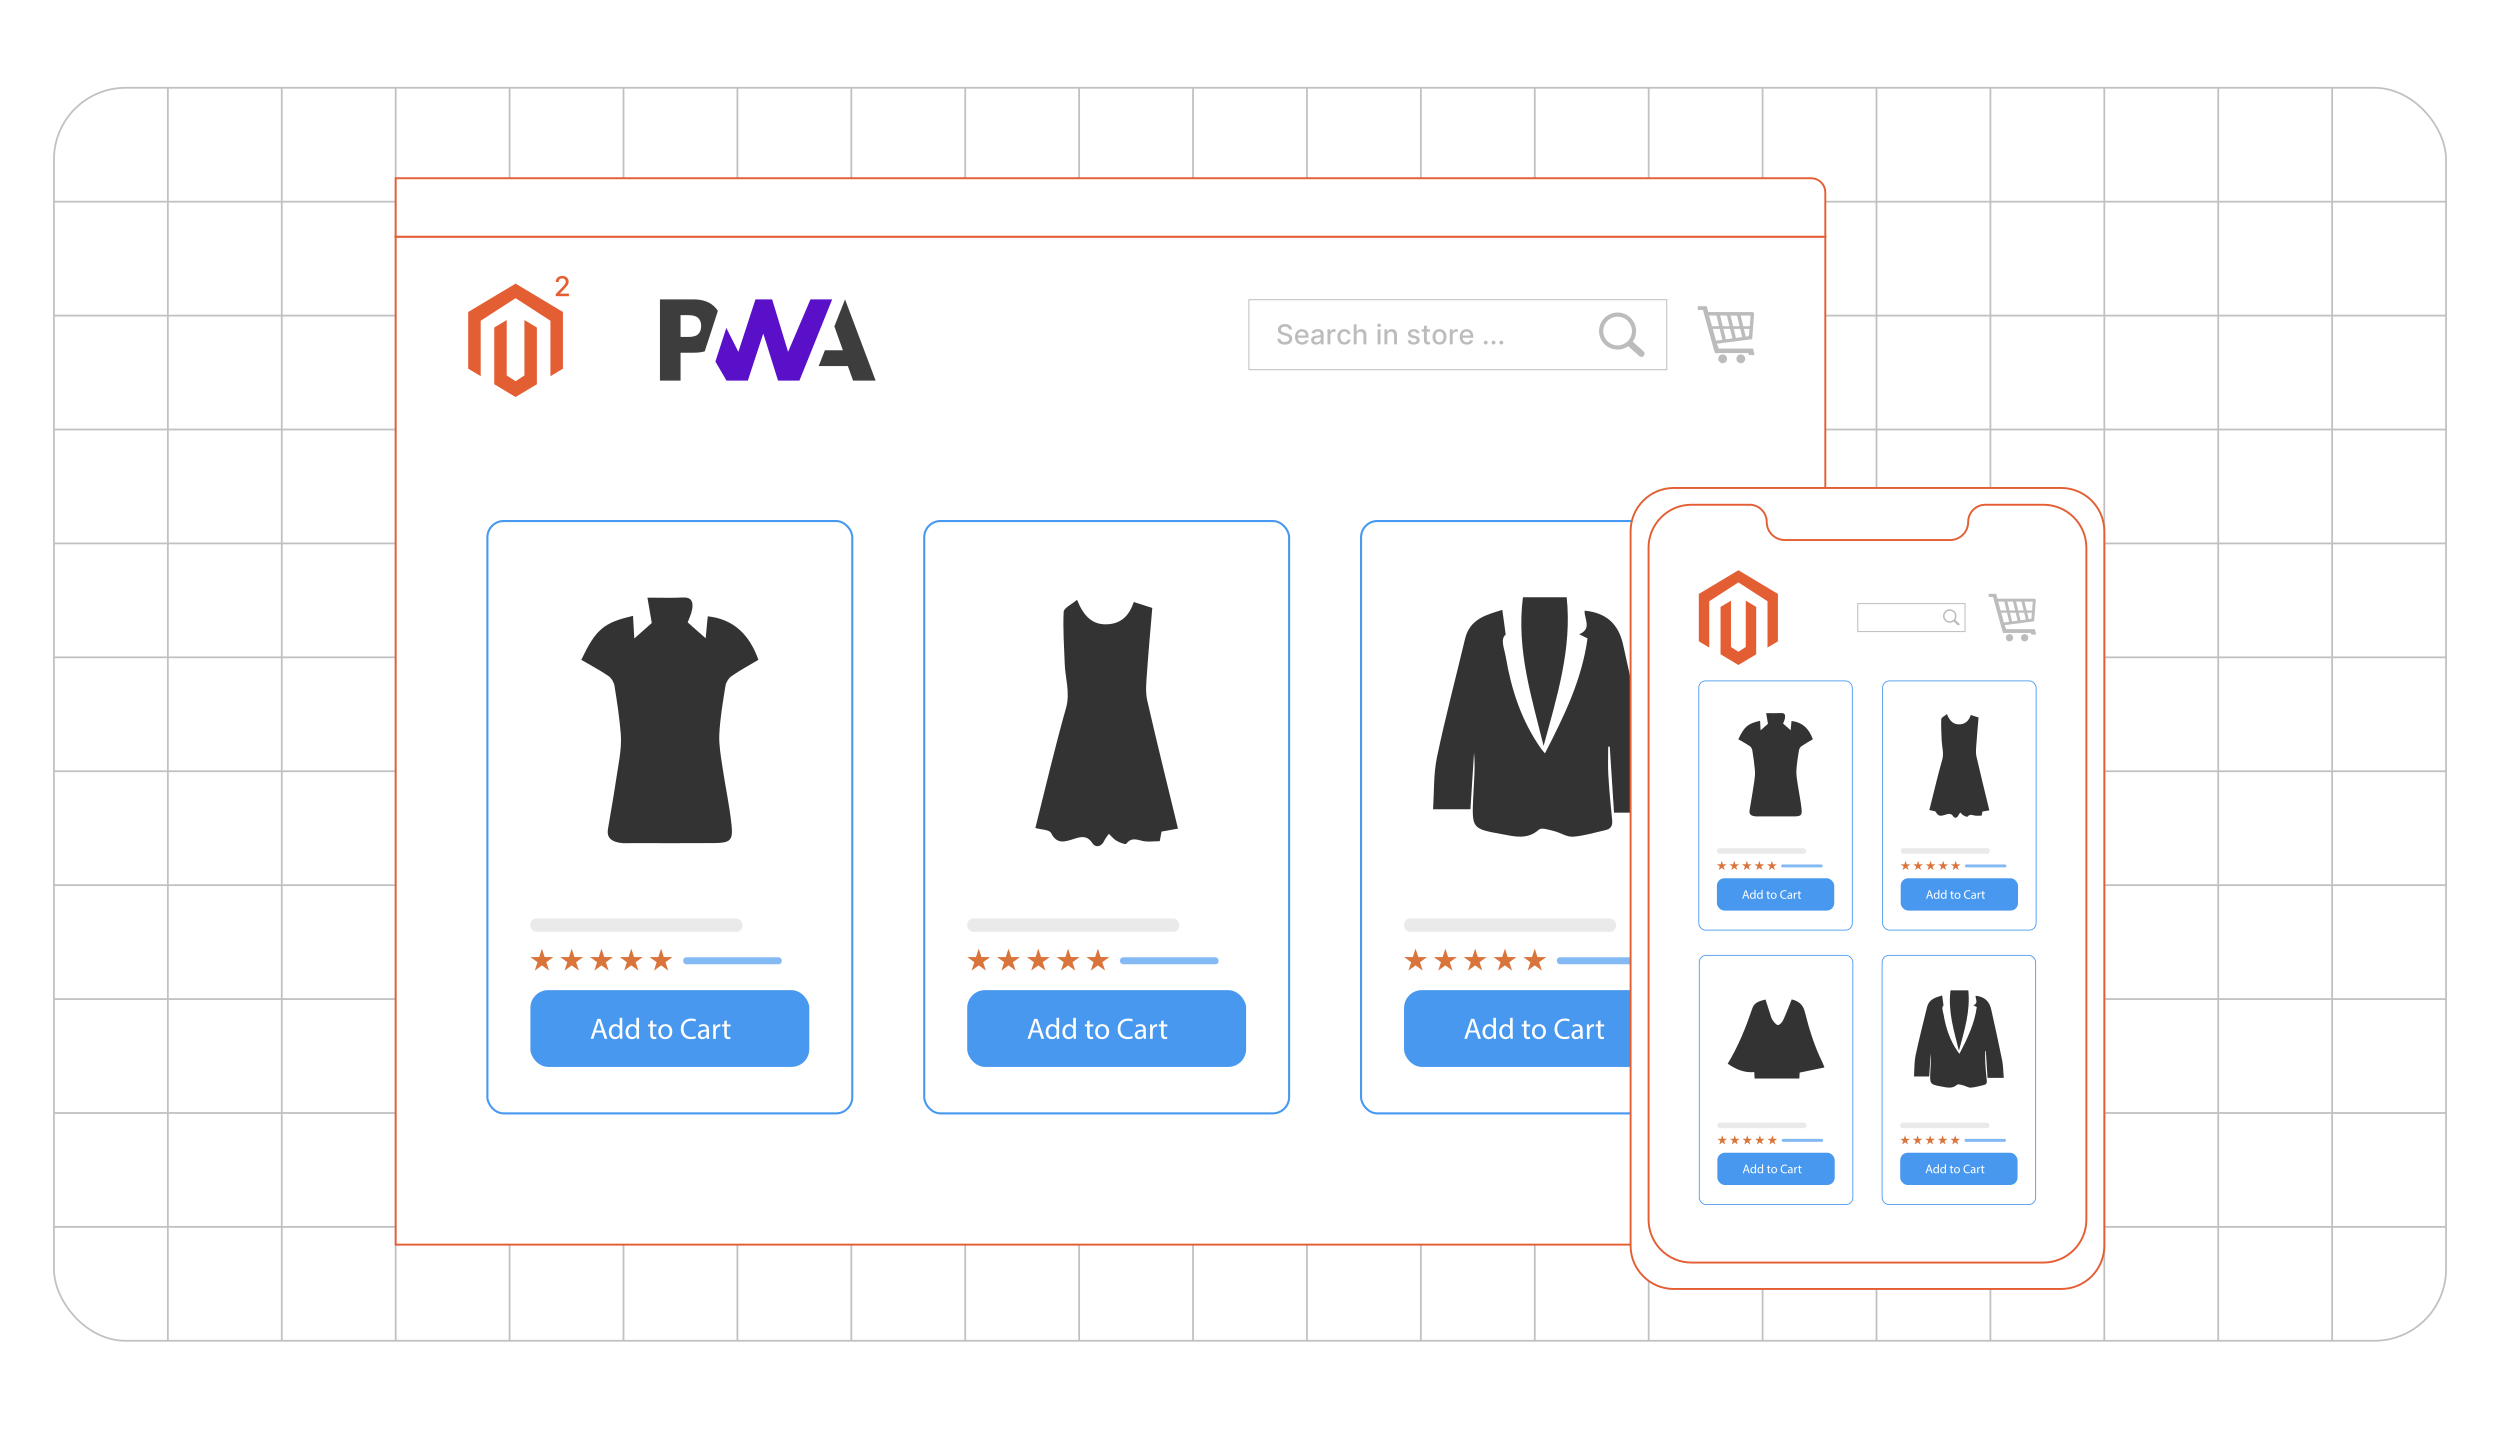<?xml version="1.0" encoding="UTF-8"?><svg id="Layer_1" xmlns="http://www.w3.org/2000/svg" xmlns:xlink="http://www.w3.org/1999/xlink" viewBox="0 0 350 200"><defs><filter id="drop-shadow-1" filterUnits="userSpaceOnUse"><feOffset dx="0" dy="2.704"/><feGaussianBlur result="blur" stdDeviation="2.164"/><feFlood flood-color="#333" flood-opacity=".09"/><feComposite in2="blur" operator="in"/><feComposite in="SourceGraphic"/></filter><filter id="drop-shadow-2" filterUnits="userSpaceOnUse"><feOffset dx="0" dy="2.704"/><feGaussianBlur result="blur-2" stdDeviation="2.164"/><feFlood flood-color="#333" flood-opacity=".09"/><feComposite in2="blur-2" operator="in"/><feComposite in="SourceGraphic"/></filter></defs><rect x="7.553" y="12.29" width="334.894" height="175.42" rx="10.041" ry="10.041" fill="none" stroke="#c1c1c1" stroke-miterlimit="10" stroke-width=".25"/><line x1="7.553" y1="171.763" x2="342.447" y2="171.763" fill="none" stroke="#c1c1c1" stroke-miterlimit="10" stroke-width=".25"/><line x1="7.553" y1="155.816" x2="342.447" y2="155.816" fill="none" stroke="#c1c1c1" stroke-miterlimit="10" stroke-width=".25"/><line x1="7.553" y1="139.868" x2="342.447" y2="139.868" fill="none" stroke="#c1c1c1" stroke-miterlimit="10" stroke-width=".25"/><line x1="7.553" y1="123.921" x2="342.447" y2="123.921" fill="none" stroke="#c1c1c1" stroke-miterlimit="10" stroke-width=".25"/><line x1="7.553" y1="107.974" x2="342.447" y2="107.974" fill="none" stroke="#c1c1c1" stroke-miterlimit="10" stroke-width=".25"/><line x1="7.553" y1="92.026" x2="342.447" y2="92.026" fill="none" stroke="#c1c1c1" stroke-miterlimit="10" stroke-width=".25"/><line x1="7.553" y1="76.079" x2="342.447" y2="76.079" fill="none" stroke="#c1c1c1" stroke-miterlimit="10" stroke-width=".25"/><line x1="7.553" y1="60.132" x2="342.447" y2="60.132" fill="none" stroke="#c1c1c1" stroke-miterlimit="10" stroke-width=".25"/><line x1="7.553" y1="44.184" x2="342.447" y2="44.184" fill="none" stroke="#c1c1c1" stroke-miterlimit="10" stroke-width=".25"/><line x1="7.553" y1="28.237" x2="342.447" y2="28.237" fill="none" stroke="#c1c1c1" stroke-miterlimit="10" stroke-width=".25"/><line x1="326.499" y1="12.29" x2="326.499" y2="187.71" fill="none" stroke="#c1c1c1" stroke-miterlimit="10" stroke-width=".25"/><line x1="310.552" y1="12.29" x2="310.552" y2="187.71" fill="none" stroke="#c1c1c1" stroke-miterlimit="10" stroke-width=".25"/><line x1="294.605" y1="12.29" x2="294.605" y2="187.71" fill="none" stroke="#c1c1c1" stroke-miterlimit="10" stroke-width=".25"/><line x1="278.658" y1="12.29" x2="278.658" y2="187.71" fill="none" stroke="#c1c1c1" stroke-miterlimit="10" stroke-width=".25"/><line x1="262.71" y1="12.29" x2="262.71" y2="187.71" fill="none" stroke="#c1c1c1" stroke-miterlimit="10" stroke-width=".25"/><line x1="246.763" y1="12.29" x2="246.763" y2="187.71" fill="none" stroke="#c1c1c1" stroke-miterlimit="10" stroke-width=".25"/><line x1="230.816" y1="12.29" x2="230.816" y2="187.71" fill="none" stroke="#c1c1c1" stroke-miterlimit="10" stroke-width=".25"/><line x1="214.868" y1="12.29" x2="214.868" y2="187.71" fill="none" stroke="#c1c1c1" stroke-miterlimit="10" stroke-width=".25"/><line x1="198.921" y1="12.29" x2="198.921" y2="187.71" fill="none" stroke="#c1c1c1" stroke-miterlimit="10" stroke-width=".25"/><line x1="182.974" y1="12.29" x2="182.974" y2="187.71" fill="none" stroke="#c1c1c1" stroke-miterlimit="10" stroke-width=".25"/><line x1="167.026" y1="12.29" x2="167.026" y2="187.71" fill="none" stroke="#c1c1c1" stroke-miterlimit="10" stroke-width=".25"/><line x1="151.079" y1="12.29" x2="151.079" y2="187.71" fill="none" stroke="#c1c1c1" stroke-miterlimit="10" stroke-width=".25"/><line x1="135.132" y1="12.29" x2="135.132" y2="187.71" fill="none" stroke="#c1c1c1" stroke-miterlimit="10" stroke-width=".25"/><line x1="119.184" y1="12.29" x2="119.184" y2="187.71" fill="none" stroke="#c1c1c1" stroke-miterlimit="10" stroke-width=".25"/><line x1="103.237" y1="12.29" x2="103.237" y2="187.71" fill="none" stroke="#c1c1c1" stroke-miterlimit="10" stroke-width=".25"/><line x1="87.29" y1="12.29" x2="87.29" y2="187.71" fill="none" stroke="#c1c1c1" stroke-miterlimit="10" stroke-width=".25"/><line x1="71.342" y1="12.29" x2="71.342" y2="187.71" fill="none" stroke="#c1c1c1" stroke-miterlimit="10" stroke-width=".25"/><line x1="55.395" y1="12.29" x2="55.395" y2="187.71" fill="none" stroke="#c1c1c1" stroke-miterlimit="10" stroke-width=".25"/><line x1="39.448" y1="12.29" x2="39.448" y2="187.71" fill="none" stroke="#c1c1c1" stroke-miterlimit="10" stroke-width=".25"/><line x1="23.501" y1="12.29" x2="23.501" y2="187.71" fill="none" stroke="#c1c1c1" stroke-miterlimit="10" stroke-width=".25"/><line x1="67.932" y1="45.412" x2="72.303" y2="49.783" fill="none" stroke="#999" stroke-linecap="round" stroke-linejoin="round" stroke-width=".406"/><line x1="72.323" y1="45.392" x2="67.912" y2="49.803" fill="none" stroke="#999" stroke-linecap="round" stroke-linejoin="round" stroke-width=".406"/><g filter="url(#drop-shadow-1)"><path d="M55.395,171.547h198.172c1.091,0,1.976-.885,1.976-1.976V30.428H55.395v141.119Z" fill="#fff" stroke="#e45e34" stroke-miterlimit="10" stroke-width=".27"/><path d="M253.567,22.248H55.395v8.181h200.148v-6.205c0-1.091-.885-1.976-1.976-1.976Z" fill="#fff" stroke="#e45e34" stroke-miterlimit="10" stroke-width=".27"/></g><polygon points="114.615 51.245 115.487 49.04 118.006 49.04 116.81 45.694 118.305 41.914 122.587 53.281 119.429 53.281 118.698 51.245 114.615 51.245" fill="#3d3d3d" stroke-width="0"/><polygon points="111.921 53.281 116.505 41.914 113.466 41.914 110.331 49.26 108.101 41.914 105.765 41.914 103.371 49.26 101.683 45.912 100.155 50.619 101.707 53.281 104.697 53.281 106.86 46.694 108.923 53.281 111.921 53.281" fill="#5a0fc8" stroke-width="0"/><path d="M95.278,49.379h1.872c.567,0,1.072-.063,1.515-.19l.484-1.491,1.353-4.168c-.103-.163-.221-.318-.353-.463-.695-.769-1.711-1.153-3.049-1.153h-4.706v11.368h2.884v-3.902ZM97.755,44.529c.271.273.407.638.407,1.096,0,.461-.119.827-.358,1.098-.262.3-.743.451-1.445.451h-1.082v-3.054h1.09c.654,0,1.117.137,1.388.41Z" fill="#3d3d3d" stroke-width="0"/><g id="LOGO"><polygon points="78.809 43.676 78.809 51.617 77.06 52.664 77.06 44.905 72.179 41.745 67.298 44.905 67.298 52.664 65.549 51.617 65.549 43.676 72.179 39.705 78.809 43.676" fill="#e45e34" stroke-width="0"/><polygon points="75.166 45.852 75.166 53.794 73.957 54.518 72.179 55.583 70.4 54.518 69.192 53.794 69.192 45.852 70.941 44.805 70.941 52.564 72.179 53.365 73.418 52.564 73.418 44.805 75.166 45.852" fill="#e45e34" stroke-width="0"/></g><path d="M77.806,41.47v-.307l.95-.984c.102-.107.186-.201.252-.282.066-.081.116-.158.148-.231.033-.073.049-.151.049-.233,0-.093-.022-.174-.066-.242-.043-.068-.104-.121-.179-.158-.076-.037-.162-.056-.256-.056-.101,0-.188.021-.263.062-.075.041-.133.099-.173.174-.04.075-.06.163-.06.263h-.405c0-.171.04-.32.118-.448s.187-.227.323-.298c.137-.071.293-.106.468-.106.176,0,.332.035.467.105.135.07.24.165.316.285.076.12.114.255.114.406,0,.104-.02.206-.059.306-.039.1-.106.21-.202.333-.096.122-.229.27-.4.443l-.558.584v.021h1.264v.363h-1.848Z" fill="#e45e34" stroke-width="0"/><rect x="174.845" y="41.96" width="58.503" height="9.8" fill="#fff" stroke="#bcbcbc" stroke-miterlimit="10" stroke-width=".136"/><path d="M180.47,46.139c-.015-.129-.075-.23-.181-.302-.106-.072-.239-.107-.4-.107-.115,0-.215.018-.298.054-.085.036-.149.085-.195.148-.047.062-.069.133-.069.213,0,.066.016.124.047.172.032.048.073.089.125.121.052.033.106.06.166.081s.116.039.171.053l.274.071c.09.022.181.052.275.089.094.037.181.086.262.148.08.061.145.137.194.227s.075.199.075.325c0,.159-.041.3-.123.423-.081.124-.199.221-.354.292-.154.071-.342.106-.561.106-.21,0-.392-.033-.545-.1-.153-.067-.273-.162-.36-.284-.087-.123-.135-.269-.144-.438h.425c.008.101.041.186.099.252.059.067.133.117.224.149.091.032.19.048.299.048.12,0,.227-.019.32-.057.093-.038.167-.091.221-.159.054-.068.081-.148.081-.239,0-.083-.023-.151-.07-.204-.048-.053-.111-.097-.19-.132-.08-.035-.17-.065-.271-.092l-.332-.09c-.225-.061-.402-.151-.533-.27s-.196-.276-.196-.471c0-.162.044-.303.132-.423.087-.121.206-.214.355-.282.149-.067.318-.101.507-.101.189,0,.357.034.503.1s.261.158.345.274c.084.117.128.25.132.4h-.408Z" fill="#bcbcbc" stroke-width="0"/><path d="M182.295,48.25c-.207,0-.386-.044-.534-.133-.149-.089-.265-.215-.346-.377-.081-.162-.121-.352-.121-.57,0-.215.04-.405.121-.569.081-.165.194-.292.34-.385s.316-.139.512-.139c.118,0,.233.02.345.059s.211.101.3.185.158.193.21.326c.051.134.076.296.076.487v.146h-1.672v-.307h1.271c0-.108-.021-.204-.065-.287s-.105-.149-.185-.198-.171-.073-.277-.073c-.114,0-.215.028-.3.084-.086.056-.151.129-.197.219s-.069.188-.069.292v.24c0,.141.024.26.074.359.05.098.12.173.209.225.09.051.194.077.313.077.078,0,.148-.011.213-.033.063-.022.119-.056.165-.101.047-.044.082-.1.107-.166l.387.07c-.03.114-.086.214-.166.299s-.18.151-.3.199c-.12.047-.257.07-.41.07Z" fill="#bcbcbc" stroke-width="0"/><path d="M184.266,48.253c-.134,0-.254-.025-.362-.074-.107-.05-.192-.123-.255-.217s-.094-.211-.094-.349c0-.119.022-.216.068-.293s.107-.138.185-.182c.078-.045.165-.079.261-.102.096-.022.193-.04.293-.052.126-.015.228-.027.307-.037.078-.009.136-.025.171-.047.036-.022.054-.058.054-.107v-.01c0-.12-.034-.212-.101-.278-.067-.066-.167-.099-.3-.099-.138,0-.246.03-.325.091-.079.061-.133.128-.163.202l-.385-.087c.046-.128.112-.231.2-.31.088-.079.189-.137.305-.173s.236-.054.363-.054c.084,0,.173.01.268.03s.183.055.266.107c.082.052.15.126.203.223.053.096.079.221.079.375v1.396h-.399v-.288h-.017c-.026.053-.066.105-.119.156s-.121.093-.204.127c-.083.034-.183.05-.298.05ZM184.354,47.925c.113,0,.21-.022.291-.067.08-.045.143-.104.185-.176.042-.073.063-.15.063-.234v-.271c-.015.015-.043.028-.084.041-.042.012-.089.023-.142.031-.053.009-.104.017-.155.023-.05.007-.092.013-.126.017-.079.01-.151.027-.217.051s-.117.058-.156.102c-.038.044-.058.103-.058.176,0,.102.037.178.112.229.074.052.17.077.286.077Z" fill="#bcbcbc" stroke-width="0"/><path d="M185.848,48.207v-2.103h.396v.334h.021c.039-.113.106-.203.204-.268.097-.065.207-.098.33-.098.025,0,.057.001.092.003.035.001.062.004.082.007v.392c-.016-.005-.045-.01-.087-.016-.042-.006-.084-.009-.126-.009-.097,0-.184.021-.259.061s-.135.097-.179.168c-.043.072-.065.153-.065.245v1.284h-.409Z" fill="#bcbcbc" stroke-width="0"/><path d="M188.216,48.25c-.203,0-.379-.046-.525-.139-.146-.092-.259-.221-.337-.384-.079-.164-.118-.351-.118-.562,0-.214.04-.402.12-.566.081-.164.194-.292.34-.384.146-.092.318-.139.517-.139.159,0,.302.03.427.088.125.059.227.142.304.248.077.105.123.229.138.371h-.398c-.022-.099-.072-.184-.15-.255s-.183-.107-.312-.107c-.114,0-.214.03-.3.09-.085.06-.151.145-.199.254-.047.11-.07.24-.07.39,0,.153.022.286.069.397.047.111.112.197.198.259.085.061.186.091.302.091.077,0,.147-.014.211-.043s.117-.07.161-.124c.043-.054.073-.119.091-.194h.398c-.015.136-.06.257-.133.364-.074.107-.173.191-.297.252-.123.061-.269.092-.435.092Z" fill="#bcbcbc" stroke-width="0"/><path d="M189.929,46.958v1.249h-.409v-2.804h.403v1.043h.026c.05-.113.125-.203.226-.27.102-.066.234-.1.397-.1.145,0,.271.03.379.089.108.059.192.147.252.265.06.118.09.264.09.439v1.338h-.41v-1.289c0-.154-.039-.274-.119-.359-.079-.085-.189-.128-.331-.128-.097,0-.184.021-.26.062s-.136.101-.179.18c-.044.079-.065.174-.065.285Z" fill="#bcbcbc" stroke-width="0"/><path d="M193.068,45.779c-.071,0-.133-.024-.184-.072s-.075-.105-.075-.172c0-.068.024-.125.075-.173s.112-.072.184-.072c.07,0,.132.024.183.072s.076.105.076.172c0,.067-.025.125-.076.173s-.112.072-.183.072ZM192.861,48.207v-2.103h.409v2.103h-.409Z" fill="#bcbcbc" stroke-width="0"/><path d="M194.23,46.958v1.249h-.409v-2.103h.393v.342h.026c.048-.111.124-.201.228-.269s.234-.102.393-.102c.144,0,.269.03.377.09.107.06.19.148.25.267.06.118.089.263.089.437v1.338h-.409v-1.289c0-.152-.04-.272-.119-.358-.079-.086-.188-.129-.327-.129-.095,0-.179.021-.253.062-.073.041-.131.101-.174.18-.042.079-.063.174-.063.285Z" fill="#bcbcbc" stroke-width="0"/><path d="M198.722,46.617l-.371.066c-.016-.047-.04-.093-.073-.136s-.078-.078-.135-.105-.128-.041-.213-.041c-.115,0-.213.026-.29.078-.077.051-.116.118-.116.199,0,.07.025.126.078.169.052.043.136.078.252.105l.334.077c.193.045.338.114.433.207.095.093.143.214.143.363,0,.126-.036.238-.109.336-.072.098-.173.175-.303.231-.129.056-.278.083-.448.083-.235,0-.428-.05-.576-.151-.148-.101-.24-.245-.274-.431l.396-.06c.024.103.075.181.151.233.077.052.177.079.3.079.135,0,.242-.028.322-.084s.12-.125.12-.206c0-.066-.024-.121-.073-.166-.049-.044-.123-.079-.224-.101l-.356-.078c-.196-.045-.341-.116-.435-.214s-.14-.221-.14-.371c0-.124.034-.232.104-.326s.165-.166.288-.218c.122-.053.262-.079.42-.079.228,0,.406.049.537.147.13.098.217.229.259.394Z" fill="#bcbcbc" stroke-width="0"/><path d="M200.193,46.104v.329h-1.148v-.329h1.148ZM199.353,45.6h.409v1.989c0,.08.013.139.036.179.023.04.055.067.093.081.037.014.079.021.123.021.033,0,.062-.002.087-.007s.044-.008.058-.011l.073.338c-.023.009-.057.019-.101.028-.044.009-.099.015-.165.016-.107.002-.208-.017-.301-.058-.093-.04-.169-.102-.226-.186-.058-.084-.087-.189-.087-.316v-2.074Z" fill="#bcbcbc" stroke-width="0"/><path d="M201.531,48.25c-.197,0-.369-.045-.517-.136-.146-.09-.261-.217-.342-.379-.081-.163-.122-.353-.122-.57,0-.218.041-.409.122-.572.081-.164.195-.291.342-.381.147-.09.319-.136.517-.136s.369.045.517.136c.146.09.261.217.342.381.081.163.122.354.122.572,0,.217-.041.407-.122.57-.081.162-.195.289-.342.379-.147.09-.319.136-.517.136ZM201.532,47.906c.128,0,.234-.034.318-.101.084-.068.146-.158.187-.27.041-.112.062-.236.062-.371,0-.134-.021-.258-.062-.37-.04-.113-.103-.204-.187-.272s-.19-.103-.318-.103-.235.034-.319.103-.146.159-.188.272c-.041.112-.061.236-.061.37,0,.135.02.259.061.371s.104.202.188.27c.084.067.191.101.319.101Z" fill="#bcbcbc" stroke-width="0"/><path d="M202.968,48.207v-2.103h.396v.334h.021c.039-.113.106-.203.204-.268.097-.065.207-.098.33-.098.025,0,.057.001.092.003.035.001.062.004.082.007v.392c-.016-.005-.045-.01-.087-.016-.042-.006-.084-.009-.126-.009-.097,0-.184.021-.259.061s-.135.097-.179.168c-.043.072-.065.153-.065.245v1.284h-.409Z" fill="#bcbcbc" stroke-width="0"/><path d="M205.355,48.25c-.207,0-.386-.044-.534-.133-.149-.089-.265-.215-.346-.377-.081-.162-.121-.352-.121-.57,0-.215.04-.405.121-.569.081-.165.194-.292.34-.385s.316-.139.512-.139c.118,0,.233.02.345.059s.211.101.3.185.158.193.21.326c.051.134.076.296.076.487v.146h-1.672v-.307h1.271c0-.108-.021-.204-.065-.287s-.105-.149-.185-.198-.171-.073-.277-.073c-.114,0-.215.028-.3.084-.086.056-.151.129-.197.219s-.069.188-.069.292v.24c0,.141.024.26.074.359.05.098.12.173.209.225.09.051.194.077.313.077.078,0,.148-.011.213-.033.063-.022.119-.056.165-.101.047-.044.082-.1.107-.166l.387.07c-.03.114-.086.214-.166.299s-.18.151-.3.199c-.12.047-.257.07-.41.07Z" fill="#bcbcbc" stroke-width="0"/><path d="M208.006,48.233c-.075,0-.14-.026-.193-.08-.054-.053-.08-.118-.08-.194,0-.075.026-.139.08-.192.054-.053.118-.08.193-.08s.14.027.193.08c.054.054.08.118.08.192,0,.05-.012.096-.037.138s-.059.075-.1.1c-.041.024-.087.037-.137.037Z" fill="#bcbcbc" stroke-width="0"/><path d="M209.097,48.233c-.075,0-.14-.026-.193-.08-.054-.053-.08-.118-.08-.194,0-.075.026-.139.08-.192.054-.053.118-.08.193-.08s.14.027.193.08c.054.054.08.118.08.192,0,.05-.012.096-.037.138s-.059.075-.1.1c-.041.024-.087.037-.137.037Z" fill="#bcbcbc" stroke-width="0"/><path d="M210.188,48.233c-.075,0-.14-.026-.193-.08-.054-.053-.08-.118-.08-.194,0-.075.026-.139.08-.192.054-.053.118-.08.193-.08s.14.027.193.08c.054.054.08.118.08.192,0,.05-.012.096-.037.138s-.059.075-.1.1c-.041.024-.087.037-.137.037Z" fill="#bcbcbc" stroke-width="0"/><path d="M226.462,43.751h.001v0c.716 0,1.365.291,1.834.76.469.469.759,1.117.759,1.832h0v.004h-0c-0.0.288-.048.566-.135.825-.015.043-.03.085-.046.125v0c-.075.19-.172.37-.288.535l1.51,1.357.001.001.008.008.001.001c.085.081.132.19.137.3.006.109-.028.22-.103.31l-.001.001-.009.011-.002.002-.008.008-.001.001c-.081.085-.19.132-.3.137-.109.006-.22-.028-.31-.103l-.001-.001-.011-.009-.002-.001-1.544-1.388c-.046.032-.092.063-.139.092-.064.039-.13.076-.198.11-.348.173-.741.271-1.156.271v0h-.001v-0c-.716-0-1.365-.291-1.834-.76-.469-.469-.759-1.117-.759-1.832h-0v-.003h0c0-.716.291-1.365.76-1.834.469-.469,1.117-.759,1.832-.759v-0h.002ZM226.463,44.333v0h-.003v-0c-.555 0-1.057.226-1.421.59-.364.364-.59.867-.59,1.422h0v.003h-0c0.0.555.226,1.057.59,1.421.364.364.867.59,1.422.59v-0h.003v0c.555-0,1.057-.226,1.421-.59.364-.364.59-.867.59-1.422h-0v-.003h0c-0-.555-.226-1.057-.59-1.421-.364-.364-.867-.59-1.422-.59h0Z" fill="#bcbcbc" stroke-width="0"/><path d="M239.155,43.688h6.06c.396,0,.375.16.34.57l-.225,2.873c-.038.458-.006.347-.491.416l-4.457.567.236.684h4.801c.065.243.153.638.218.909h-.798l-.077-.277h-3.836c-.88-.015-.792.223-1.003-.537l-1.512-5.497h-.726v-.527h1.274c.059.221.141.594.196.818h0ZM241.172,49.619c.34,0,.616.276.616.616,0,.34-.275.616-.616.616s-.616-.275-.616-.616c0-.34.275-.616.616-.616h0ZM243.712,49.619c.34,0,.616.276.616.616,0,.34-.276.616-.616.616-.34,0-.616-.275-.616-.616,0-.34.275-.616.616-.616h0ZM239.685,45.667h.981l-.356-1.488c-.351,0-.696-.001-1.035-.001l.12.446.004-.001.286,1.044h0ZM240.823,44.179l.356,1.487h.944l-.357-1.486-.943-.001h0ZM242.28,44.181l.357,1.485h.903l-.356-1.484-.905-.001h0ZM243.698,44.183l.356,1.484h.904l.1-1.193c.028-.333.086-.29-.236-.29-.368-.001-.744-.001-1.124-.001h0ZM244.926,46.045h-.782l.258,1.076.064-.008c.394-.057.368.034.399-.338l.061-.729h0ZM243.905,47.189l-.274-1.144h-.903l.303,1.263.874-.119h0ZM242.534,47.375l-.32-1.331h-.945l.349,1.456.916-.125h0ZM241.121,47.568l-.364-1.523h-.967l.452,1.643.879-.12h0Z" fill="#bcbcbc" fill-rule="evenodd" stroke-width="0"/><rect x="68.236" y="72.945" width="51.082" height="82.929" rx="2.277" ry="2.277" fill="#fff" stroke="#4898ef" stroke-miterlimit="10" stroke-width=".293"/><rect x="74.253" y="138.618" width="39.047" height="10.75" rx="2.491" ry="2.491" fill="#4898ef" stroke-width="0"/><rect x="74.253" y="128.597" width="29.679" height="1.863" rx=".828" ry=".828" fill="#eaeaea" stroke-width="0"/><rect x="95.644" y="134.018" width="13.799" height=".982" rx=".437" ry=".437" fill="#4898ef" opacity=".67" stroke-width="0"/><polygon points="75.867 132.812 76.248 133.985 77.481 133.985 76.484 134.709 76.865 135.882 75.867 135.157 74.87 135.882 75.251 134.709 74.253 133.985 75.486 133.985 75.867 132.812" fill="#d9743b" stroke-width="0"/><polygon points="80.038 132.812 80.419 133.985 81.652 133.985 80.654 134.709 81.035 135.882 80.038 135.157 79.04 135.882 79.421 134.709 78.424 133.985 79.657 133.985 80.038 132.812" fill="#d9743b" stroke-width="0"/><polygon points="84.209 132.812 84.59 133.985 85.823 133.985 84.825 134.709 85.206 135.882 84.209 135.157 83.211 135.882 83.592 134.709 82.595 133.985 83.828 133.985 84.209 132.812" fill="#d9743b" stroke-width="0"/><polygon points="88.379 132.812 88.76 133.985 89.993 133.985 88.996 134.709 89.377 135.882 88.379 135.157 87.382 135.882 87.763 134.709 86.765 133.985 87.998 133.985 88.379 132.812" fill="#d9743b" stroke-width="0"/><polygon points="92.55 132.812 92.931 133.985 94.164 133.985 93.166 134.709 93.547 135.882 92.55 135.157 91.552 135.882 91.933 134.709 90.936 133.985 92.169 133.985 92.55 132.812" fill="#d9743b" stroke-width="0"/><path d="M83.353,144.556l-.291.88h-.373l.95-2.797h.436l.955,2.797h-.386l-.299-.88h-.992ZM84.27,144.273l-.274-.805c-.062-.184-.104-.35-.145-.511h-.009c-.041.166-.087.336-.141.506l-.274.81h.843Z" fill="#fff" stroke-width="0"/><path d="M87.117,142.488v2.429c0,.179.004.382.017.519h-.328l-.017-.349h-.008c-.112.224-.357.395-.685.395-.485,0-.859-.411-.859-1.021-.004-.668.411-1.079.901-1.079.307,0,.515.146.605.308h.009v-1.2h.365ZM86.752,144.244c0-.045-.004-.107-.017-.153-.054-.232-.253-.423-.527-.423-.378,0-.602.332-.602.775,0,.407.199.743.593.743.245,0,.469-.162.536-.436.012-.05.017-.1.017-.158v-.349Z" fill="#fff" stroke-width="0"/><path d="M89.462,142.488v2.429c0,.179.004.382.017.519h-.328l-.017-.349h-.008c-.112.224-.357.395-.685.395-.486,0-.859-.411-.859-1.021-.004-.668.411-1.079.9-1.079.308,0,.515.146.606.308h.008v-1.2h.365ZM89.097,144.244c0-.045-.004-.107-.017-.153-.054-.232-.253-.423-.527-.423-.377,0-.602.332-.602.775,0,.407.199.743.594.743.245,0,.469-.162.535-.436.013-.05.017-.1.017-.158v-.349Z" fill="#fff" stroke-width="0"/><path d="M91.394,142.85v.577h.523v.278h-.523v1.083c0,.249.071.39.274.39.095,0,.166-.012.211-.024l.017.274c-.071.028-.183.049-.324.049-.17,0-.307-.054-.395-.153-.104-.107-.141-.286-.141-.522v-1.096h-.312v-.278h.312v-.481l.356-.096Z" fill="#fff" stroke-width="0"/><path d="M94.123,144.414c0,.743-.515,1.067-1,1.067-.543,0-.963-.398-.963-1.034,0-.672.44-1.066.996-1.066.577,0,.967.42.967,1.033ZM92.529,144.436c0,.439.253.771.61.771.349,0,.61-.328.61-.78,0-.34-.17-.771-.602-.771s-.618.398-.618.78Z" fill="#fff" stroke-width="0"/><path d="M97.437,145.344c-.133.066-.398.133-.739.133-.788,0-1.382-.498-1.382-1.415,0-.876.594-1.469,1.461-1.469.349,0,.568.074.664.124l-.087.295c-.137-.066-.332-.116-.564-.116-.656,0-1.092.419-1.092,1.153,0,.686.395,1.125,1.075,1.125.22,0,.444-.045.589-.116l.075.286Z" fill="#fff" stroke-width="0"/><path d="M98.964,145.436l-.029-.253h-.013c-.112.157-.328.299-.614.299-.406,0-.614-.286-.614-.577,0-.485.432-.751,1.208-.747v-.042c0-.166-.046-.465-.457-.465-.187,0-.382.059-.523.15l-.083-.241c.166-.108.407-.179.66-.179.614,0,.764.42.764.822v.751c0,.175.008.345.033.481h-.332ZM98.91,144.41c-.398-.008-.851.062-.851.453,0,.236.158.348.345.348.262,0,.428-.166.485-.336.013-.037.021-.078.021-.116v-.349Z" fill="#fff" stroke-width="0"/><path d="M99.855,144.054c0-.237-.004-.44-.017-.627h.32l.012.395h.017c.092-.271.312-.44.557-.44.041,0,.07.004.104.013v.345c-.037-.009-.075-.013-.125-.013-.257,0-.44.195-.49.469-.008.05-.017.108-.017.171v1.07h-.361v-1.382Z" fill="#fff" stroke-width="0"/><path d="M101.755,142.85v.577h.523v.278h-.523v1.083c0,.249.071.39.274.39.095,0,.166-.012.211-.024l.017.274c-.071.028-.183.049-.324.049-.17,0-.307-.054-.395-.153-.104-.107-.141-.286-.141-.522v-1.096h-.312v-.278h.312v-.481l.356-.096Z" fill="#fff" stroke-width="0"/><path d="M81.376,92.378c2.062-4.311,3.117-5.191,7.247-6.164.057,1.016.115,2.033.179,3.174.9-.797,1.666-1.477,2.445-2.167-.165-.968-.374-2.189-.607-3.553,1.924,0,3.443.065,4.953-.02,1.293-.073,1.464.698,1.316,1.618-.117.73-.478,1.421-.636,1.865.823.727,1.594,1.408,2.518,2.225.103-1.08.195-2.04.294-3.072,3.59.387,5.829,2.531,7.092,6.089-1.221.728-2.538,1.441-3.765,2.285-.41.282-.765.87-.846,1.367-.361,2.237-.745,4.484-.861,6.741-.079,1.535.217,3.1.443,4.638.401,2.734,1.001,5.444,1.278,8.188.21,2.088-.228,2.419-2.412,2.438-3.846.033-7.693.01-11.539.007-.556-0-1.124.052-1.667-.039-1.075-.181-1.922-.592-1.687-1.967.55-3.218,1.096-6.438,1.577-9.667.177-1.188.311-2.417.212-3.606-.188-2.256-.518-4.503-.881-6.74-.081-.498-.43-1.092-.84-1.372-1.202-.819-2.497-1.502-3.813-2.271Z" fill="#333" stroke-width="0"/><rect x="129.392" y="72.945" width="51.082" height="82.929" rx="2.277" ry="2.277" fill="#fff" stroke="#4898ef" stroke-miterlimit="10" stroke-width=".293"/><rect x="135.41" y="138.618" width="39.047" height="10.75" rx="2.491" ry="2.491" fill="#4898ef" stroke-width="0"/><rect x="135.41" y="128.597" width="29.679" height="1.863" rx=".828" ry=".828" fill="#eaeaea" stroke-width="0"/><rect x="156.8" y="134.018" width="13.799" height=".982" rx=".437" ry=".437" fill="#4898ef" opacity=".67" stroke-width="0"/><polygon points="137.024 132.812 137.405 133.985 138.638 133.985 137.64 134.709 138.021 135.882 137.024 135.157 136.026 135.882 136.407 134.709 135.41 133.985 136.643 133.985 137.024 132.812" fill="#d9743b" stroke-width="0"/><polygon points="141.194 132.812 141.575 133.985 142.808 133.985 141.811 134.709 142.192 135.882 141.194 135.157 140.197 135.882 140.578 134.709 139.58 133.985 140.813 133.985 141.194 132.812" fill="#d9743b" stroke-width="0"/><polygon points="145.365 132.812 145.746 133.985 146.979 133.985 145.982 134.709 146.363 135.882 145.365 135.157 144.368 135.882 144.749 134.709 143.751 133.985 144.984 133.985 145.365 132.812" fill="#d9743b" stroke-width="0"/><polygon points="149.536 132.812 149.917 133.985 151.15 133.985 150.152 134.709 150.533 135.882 149.536 135.157 148.538 135.882 148.919 134.709 147.922 133.985 149.155 133.985 149.536 132.812" fill="#d9743b" stroke-width="0"/><polygon points="153.706 132.812 154.087 133.985 155.32 133.985 154.323 134.709 154.704 135.882 153.706 135.157 152.709 135.882 153.09 134.709 152.093 133.985 153.325 133.985 153.706 132.812" fill="#d9743b" stroke-width="0"/><path d="M144.51,144.556l-.291.88h-.373l.95-2.797h.436l.955,2.797h-.386l-.299-.88h-.992ZM145.427,144.273l-.274-.805c-.062-.184-.104-.35-.145-.511h-.009c-.041.166-.087.336-.141.506l-.274.81h.843Z" fill="#fff" stroke-width="0"/><path d="M148.274,142.488v2.429c0,.179.004.382.017.519h-.328l-.017-.349h-.008c-.112.224-.357.395-.685.395-.485,0-.859-.411-.859-1.021-.004-.668.411-1.079.901-1.079.307,0,.515.146.605.308h.009v-1.2h.365ZM147.909,144.244c0-.045-.004-.107-.017-.153-.054-.232-.253-.423-.527-.423-.378,0-.602.332-.602.775,0,.407.199.743.593.743.245,0,.469-.162.536-.436.012-.05.017-.1.017-.158v-.349Z" fill="#fff" stroke-width="0"/><path d="M150.619,142.488v2.429c0,.179.004.382.017.519h-.328l-.017-.349h-.008c-.112.224-.357.395-.685.395-.486,0-.859-.411-.859-1.021-.004-.668.411-1.079.9-1.079.308,0,.515.146.606.308h.008v-1.2h.365ZM150.254,144.244c0-.045-.004-.107-.017-.153-.054-.232-.253-.423-.527-.423-.377,0-.602.332-.602.775,0,.407.199.743.594.743.245,0,.469-.162.535-.436.013-.05.017-.1.017-.158v-.349Z" fill="#fff" stroke-width="0"/><path d="M152.551,142.85v.577h.523v.278h-.523v1.083c0,.249.071.39.274.39.095,0,.166-.012.211-.024l.017.274c-.071.028-.183.049-.324.049-.17,0-.307-.054-.395-.153-.104-.107-.141-.286-.141-.522v-1.096h-.312v-.278h.312v-.481l.356-.096Z" fill="#fff" stroke-width="0"/><path d="M155.28,144.414c0,.743-.515,1.067-1,1.067-.543,0-.963-.398-.963-1.034,0-.672.44-1.066.996-1.066.577,0,.967.42.967,1.033ZM153.687,144.436c0,.439.253.771.61.771.349,0,.61-.328.61-.78,0-.34-.17-.771-.602-.771s-.618.398-.618.78Z" fill="#fff" stroke-width="0"/><path d="M158.594,145.344c-.133.066-.398.133-.739.133-.788,0-1.382-.498-1.382-1.415,0-.876.594-1.469,1.461-1.469.349,0,.568.074.664.124l-.087.295c-.137-.066-.332-.116-.564-.116-.656,0-1.092.419-1.092,1.153,0,.686.395,1.125,1.075,1.125.22,0,.444-.045.589-.116l.075.286Z" fill="#fff" stroke-width="0"/><path d="M160.121,145.436l-.029-.253h-.013c-.112.157-.328.299-.614.299-.406,0-.614-.286-.614-.577,0-.485.432-.751,1.208-.747v-.042c0-.166-.046-.465-.457-.465-.187,0-.382.059-.523.15l-.083-.241c.166-.108.407-.179.66-.179.614,0,.764.42.764.822v.751c0,.175.008.345.033.481h-.332ZM160.067,144.41c-.398-.008-.851.062-.851.453,0,.236.158.348.345.348.262,0,.428-.166.485-.336.013-.037.021-.078.021-.116v-.349Z" fill="#fff" stroke-width="0"/><path d="M161.013,144.054c0-.237-.004-.44-.017-.627h.32l.012.395h.017c.092-.271.312-.44.557-.44.041,0,.07.004.104.013v.345c-.037-.009-.075-.013-.125-.013-.257,0-.44.195-.49.469-.008.05-.017.108-.017.171v1.07h-.361v-1.382Z" fill="#fff" stroke-width="0"/><path d="M162.912,142.85v.577h.523v.278h-.523v1.083c0,.249.071.39.274.39.095,0,.166-.012.211-.024l.017.274c-.071.028-.183.049-.324.049-.17,0-.307-.054-.395-.153-.104-.107-.141-.286-.141-.522v-1.096h-.312v-.278h.312v-.481l.356-.096Z" fill="#fff" stroke-width="0"/><path d="M144.948,115.92c1.432-5.675,2.725-11.258,4.287-16.764.621-2.188-.103-4.167-.175-6.242-.084-2.419-.264-4.844-.147-7.255.026-.543,1.11-1.035,1.872-1.692.933,2.326,2.198,3.628,4.46,3.419,1.824-.168,2.876-1.28,3.483-3.102.798.255,1.583.506,2.592.828-.262,3.153-.551,6.259-.765,9.371-.082,1.188-.203,2.437.057,3.575,1.355,5.929,2.826,11.832,4.307,17.949-.743.134-1.452.262-2.303.415-.064.344-.151.81-.251,1.343-.826,0-1.658.143-2.412-.037-.875-.21-1.605-.501-2.291.408-.099.131-.928-.183-1.342-.423-.411-.239-.725-.646-1.082-.979-.217.323-.482.623-.643.972-.412.896-1.238.991-1.652.355-.761-1.17-1.619-.922-2.608-.61-1.224.386-2.365.824-3.188-.837-.231-.467-1.407-.466-2.201-.694Z" fill="#333" stroke-width="0"/><rect x="190.549" y="72.945" width="51.082" height="82.929" rx="2.277" ry="2.277" fill="#fff" stroke="#4898ef" stroke-miterlimit="10" stroke-width=".293"/><rect x="196.566" y="138.618" width="39.047" height="10.75" rx="2.491" ry="2.491" fill="#4898ef" stroke-width="0"/><rect x="196.566" y="128.597" width="29.679" height="1.863" rx=".828" ry=".828" fill="#eaeaea" stroke-width="0"/><rect x="217.957" y="134.018" width="13.799" height=".982" rx=".437" ry=".437" fill="#4898ef" opacity=".67" stroke-width="0"/><polygon points="198.18 132.812 198.561 133.985 199.794 133.985 198.797 134.709 199.178 135.882 198.18 135.157 197.183 135.882 197.564 134.709 196.566 133.985 197.799 133.985 198.18 132.812" fill="#d9743b" stroke-width="0"/><polygon points="202.351 132.812 202.732 133.985 203.965 133.985 202.967 134.709 203.348 135.882 202.351 135.157 201.353 135.882 201.734 134.709 200.737 133.985 201.97 133.985 202.351 132.812" fill="#d9743b" stroke-width="0"/><polygon points="206.522 132.812 206.903 133.985 208.136 133.985 207.138 134.709 207.519 135.882 206.522 135.157 205.524 135.882 205.905 134.709 204.908 133.985 206.141 133.985 206.522 132.812" fill="#d9743b" stroke-width="0"/><polygon points="210.692 132.812 211.073 133.985 212.306 133.985 211.309 134.709 211.69 135.882 210.692 135.157 209.695 135.882 210.076 134.709 209.078 133.985 210.311 133.985 210.692 132.812" fill="#d9743b" stroke-width="0"/><polygon points="214.863 132.812 215.244 133.985 216.477 133.985 215.48 134.709 215.861 135.882 214.863 135.157 213.866 135.882 214.247 134.709 213.249 133.985 214.482 133.985 214.863 132.812" fill="#d9743b" stroke-width="0"/><path d="M205.666,144.556l-.29.88h-.374l.951-2.797h.436l.954,2.797h-.386l-.299-.88h-.992ZM206.584,144.273l-.274-.805c-.062-.184-.104-.35-.146-.511h-.008c-.042.166-.088.336-.142.506l-.273.81h.843Z" fill="#fff" stroke-width="0"/><path d="M209.432,142.488v2.429c0,.179.004.382.017.519h-.328l-.017-.349h-.008c-.112.224-.357.395-.686.395-.485,0-.859-.411-.859-1.021-.004-.668.411-1.079.901-1.079.307,0,.515.146.605.308h.009v-1.2h.365ZM209.066,144.244c0-.045-.004-.107-.017-.153-.054-.232-.253-.423-.527-.423-.378,0-.602.332-.602.775,0,.407.199.743.593.743.245,0,.47-.162.536-.436.013-.05.017-.1.017-.158v-.349Z" fill="#fff" stroke-width="0"/><path d="M211.776,142.488v2.429c0,.179.004.382.017.519h-.328l-.017-.349h-.009c-.111.224-.356.395-.685.395-.485,0-.858-.411-.858-1.021-.005-.668.41-1.079.9-1.079.307,0,.515.146.605.308h.009v-1.2h.365ZM211.411,144.244c0-.045-.005-.107-.017-.153-.055-.232-.254-.423-.527-.423-.378,0-.602.332-.602.775,0,.407.199.743.594.743.244,0,.469-.162.535-.436.012-.05.017-.1.017-.158v-.349Z" fill="#fff" stroke-width="0"/><path d="M213.708,142.85v.577h.522v.278h-.522v1.083c0,.249.07.39.273.39.096,0,.166-.012.212-.024l.017.274c-.07.028-.183.049-.323.049-.171,0-.308-.054-.395-.153-.104-.107-.142-.286-.142-.522v-1.096h-.312v-.278h.312v-.481l.357-.096Z" fill="#fff" stroke-width="0"/><path d="M216.438,144.414c0,.743-.515,1.067-1,1.067-.544,0-.963-.398-.963-1.034,0-.672.439-1.066.996-1.066.576,0,.967.42.967,1.033ZM214.844,144.436c0,.439.253.771.609.771.35,0,.61-.328.61-.78,0-.34-.17-.771-.602-.771s-.618.398-.618.78Z" fill="#fff" stroke-width="0"/><path d="M219.751,145.344c-.133.066-.398.133-.739.133-.788,0-1.382-.498-1.382-1.415,0-.876.594-1.469,1.461-1.469.349,0,.568.074.664.124l-.087.295c-.137-.066-.332-.116-.564-.116-.656,0-1.092.419-1.092,1.153,0,.686.395,1.125,1.075,1.125.22,0,.444-.045.589-.116l.075.286Z" fill="#fff" stroke-width="0"/><path d="M221.277,145.436l-.029-.253h-.012c-.112.157-.328.299-.614.299-.407,0-.614-.286-.614-.577,0-.485.432-.751,1.207-.747v-.042c0-.166-.045-.465-.456-.465-.187,0-.382.059-.522.15l-.084-.241c.166-.108.407-.179.66-.179.614,0,.764.42.764.822v.751c0,.175.009.345.033.481h-.332ZM221.224,144.41c-.398-.008-.851.062-.851.453,0,.236.157.348.344.348.262,0,.428-.166.486-.336.012-.037.021-.078.021-.116v-.349Z" fill="#fff" stroke-width="0"/><path d="M222.169,144.054c0-.237-.004-.44-.017-.627h.32l.012.395h.017c.092-.271.312-.44.557-.44.041,0,.07.004.104.013v.345c-.037-.009-.075-.013-.124-.013-.258,0-.44.195-.49.469-.008.05-.017.108-.017.171v1.07h-.361v-1.382Z" fill="#fff" stroke-width="0"/><path d="M224.069,142.85v.577h.522v.278h-.522v1.083c0,.249.07.39.273.39.096,0,.166-.012.212-.024l.017.274c-.07.028-.183.049-.323.049-.171,0-.308-.054-.395-.153-.104-.107-.142-.286-.142-.522v-1.096h-.312v-.278h.312v-.481l.357-.096Z" fill="#fff" stroke-width="0"/><path d="M222.254,89.376c-.408-.204-.763-.382-1.168-.585,1.849-.763.678-2.163.761-3.299,2.995.292,4.742,1.813,5.396,4.79,1.275,5.797,2.582,11.588,3.744,17.408.39,1.953.379,3.985.56,6.088h-5.583c-.199-3.072-.398-6.161-.598-9.249-.072 0-.143 0-.215 0,0,1.31-.063,2.624.014,3.929.125,2.117.312,4.232.536,6.341.084.793-.173,1.248-.928,1.416-1.518.338-3.029.82-4.565.924-.863.059-1.757-.572-2.661-.792-.695-.169-1.737-.524-2.093-.204-1.642,1.474-3.457.952-5.194.64-4.178-.751-4.197-.814-4.014-5.077.09-2.102.315-4.198.119-6.326-.163,2.565-.326,5.131-.503,7.919h-5.232c.16-2.399.046-4.897.54-7.268,1.16-5.565,2.625-11.066,3.939-16.6.669-2.82,3.031-3.367,5.216-4.05.141,1.03.281,2.059.472,3.46-.798.667-.189,1.933.014,3.139.781,4.626,2.226,9,4.967,12.87.112.159.247.302.512.621,2.69-5.207,5.176-10.329,5.962-16.096Z" fill="#333" stroke-width="0"/><path d="M213.21,83.615h6.125c.768,7.156-1.365,13.948-3.232,20.812-1.659-6.778-3.836-13.472-2.893-20.812Z" fill="#333" stroke-width="0"/><g filter="url(#drop-shadow-2)"><path d="M294.605,71.671v100.028c0,3.343-2.709,6.053-6.053,6.053h-54.215c-3.343,0-6.053-2.709-6.053-6.053v-100.028c0-3.343,2.709-6.06,6.053-6.06h54.215c3.343,0,6.053,2.717,6.053,6.06Z" fill="#fff" stroke="#e45e34" stroke-miterlimit="10" stroke-width=".27"/><path d="M230.798,140.476v-66.495c0-3.328,2.694-6.021,6.013-6.021h8.12c1.332,0,2.412,1.08,2.412,2.412v0c0,1.397,1.132,2.529,2.529,2.529h23.145c1.394,0,2.529-1.128,2.529-2.529v-0c0-1.332,1.08-2.412,2.412-2.412h8.12c3.32,0,6.013,2.694,6.013,6.021v94.062c0,3.321-2.692,6.013-6.013,6.013h-49.266c-3.321,0-6.013-2.692-6.013-6.013v-27.567" fill="#fff" stroke="#e45e34" stroke-miterlimit="10" stroke-width=".27"/><g id="LOGO-2"><polygon points="248.911 80.444 248.911 87.079 247.45 87.955 247.45 81.472 243.372 78.831 239.294 81.472 239.294 87.955 237.833 87.079 237.833 80.444 243.372 77.127 248.911 80.444" fill="#e45e34" stroke-width="0"/><polygon points="245.868 82.263 245.868 88.898 244.857 89.503 243.372 90.393 241.886 89.503 240.876 88.898 240.876 82.263 242.337 81.388 242.337 87.871 243.372 88.54 244.407 87.871 244.407 81.388 245.868 82.263" fill="#e45e34" stroke-width="0"/></g><path d="M279.642,81.11h5.063c.331,0,.313.134.284.476l-.188,2.4c-.032.383-.005.29-.41.348l-3.724.474.197.571h4.011c.054.203.128.533.182.76h-.666l-.064-.231h-3.205c-.735-.012-.662.187-.838-.449l-1.263-4.593h-.607v-.44h1.064c.049.185.118.497.164.684h0ZM281.327,86.065c.284,0,.514.231.514.514,0,.284-.23.514-.514.514s-.514-.23-.514-.514c0-.284.23-.514.514-.514h0ZM283.449,86.065c.284,0,.514.231.514.514,0,.284-.231.514-.514.514-.284,0-.514-.23-.514-.514,0-.284.23-.514.514-.514h0ZM280.085,82.763h.819l-.297-1.243c-.293,0-.582-.001-.864-.001l.1.372.003-.001.239.872h0ZM281.035,81.52l.297,1.243h.789l-.298-1.242-.788-.001h0ZM282.252,81.522l.298,1.241h.755l-.297-1.24-.756-.001h0ZM283.437,81.524l.297,1.24h.755l.084-.996c.023-.278.072-.243-.197-.243-.307-.001-.621-.001-.939-.001h0ZM284.464,83.079h-.653l.215.899.053-.007c.329-.047.308.028.334-.283l.051-.609h0ZM283.611,84.035l-.229-.956h-.754l.253,1.055.73-.099h0ZM282.465,84.19l-.268-1.112h-.79l.291,1.216.766-.104h0ZM281.284,84.351l-.304-1.273h-.808l.378,1.373.735-.1h0Z" fill="#bcbcbc" fill-rule="evenodd" stroke-width="0"/><path d="M272.966,82.592h0v0c.261 0.0.498.106.669.277.171.171.277.407.277.668h0v.001h-0c-0.0.105-.017.206-.049.301-.005.016-.011.031-.017.046v0c-.027.069-.063.135-.105.195l.551.495 0.0 0.0.003.003 0.0 0c.031.03.048.069.05.109.002.04-.01.08-.037.113l-0.0 0-.003.004-.001.001-.003.003-0.0 0c-.03.031-.069.048-.109.05-.04.002-.08-.01-.113-.037l-0-0-.004-.003-.001-0-.563-.506c-.017.012-.034.023-.051.033-.023.014-.048.028-.072.04-.127.063-.27.099-.422.099v0h-0v-0c-.261-0-.498-.106-.669-.277-.171-.171-.277-.407-.277-.668h-0v-.001h0c0-.261.106-.498.277-.669.171-.171.407-.277.668-.277v-0h.001ZM272.967,82.804v0h-.001v-0c-.202 0-.386.082-.518.215-.133.133-.215.316-.215.519h0v.001h-0c0.0.202.082.386.215.518.133.133.316.215.519.215v-0h.001v0c.202-0.0.386-.082.518-.215.133-.133.215-.316.215-.519h-0v-.001h0c-0-.202-.082-.386-.215-.518-.133-.133-.316-.215-.519-.215h0Z" fill="#bcbcbc" stroke-width="0"/><rect x="260.089" y="81.801" width="15.015" height="3.918" fill="none" stroke="#bcbcbc" stroke-miterlimit="10" stroke-width=".14"/></g><rect x="237.833" y="95.325" width="21.493" height="34.892" rx=".958" ry=".958" fill="#fff" stroke="#4898ef" stroke-miterlimit="10" stroke-width=".123"/><rect x="240.365" y="122.957" width="16.429" height="4.523" rx="1.048" ry="1.048" fill="#4898ef" stroke-width="0"/><rect x="240.365" y="118.741" width="12.487" height=".784" rx=".349" ry=".349" fill="#eaeaea" stroke-width="0"/><rect x="249.365" y="121.022" width="5.806" height=".413" rx=".184" ry=".184" fill="#4898ef" opacity=".67" stroke-width="0"/><polygon points="241.044 120.515 241.204 121.008 241.723 121.008 241.303 121.313 241.463 121.806 241.044 121.501 240.624 121.806 240.784 121.313 240.365 121.008 240.883 121.008 241.044 120.515" fill="#d9743b" stroke-width="0"/><polygon points="242.798 120.515 242.959 121.008 243.477 121.008 243.058 121.313 243.218 121.806 242.798 121.501 242.379 121.806 242.539 121.313 242.119 121.008 242.638 121.008 242.798 120.515" fill="#d9743b" stroke-width="0"/><polygon points="244.553 120.515 244.714 121.008 245.232 121.008 244.813 121.313 244.973 121.806 244.553 121.501 244.134 121.806 244.294 121.313 243.874 121.008 244.393 121.008 244.553 120.515" fill="#d9743b" stroke-width="0"/><polygon points="246.308 120.515 246.468 121.008 246.987 121.008 246.567 121.313 246.728 121.806 246.308 121.501 245.888 121.806 246.049 121.313 245.629 121.008 246.148 121.008 246.308 120.515" fill="#d9743b" stroke-width="0"/><polygon points="248.063 120.515 248.223 121.008 248.742 121.008 248.322 121.313 248.483 121.806 248.063 121.501 247.643 121.806 247.803 121.313 247.384 121.008 247.903 121.008 248.063 120.515" fill="#d9743b" stroke-width="0"/><path d="M244.193,125.453l-.122.372h-.158l.401-1.183h.185l.403,1.183h-.163l-.126-.372h-.42ZM244.582,125.334l-.116-.341c-.026-.077-.044-.147-.062-.216h-.004c-.018.07-.036.143-.06.214l-.115.343h.356Z" fill="#fff" stroke-width="0"/><path d="M245.78,124.579v1.026c0,.076.002.162.007.22h-.139l-.007-.147h-.003c-.048.095-.151.167-.29.167-.205,0-.363-.174-.363-.432-.002-.283.174-.456.381-.456.13,0,.218.061.257.13h.003v-.508h.154ZM245.626,125.321c0-.019-.002-.045-.007-.064-.022-.099-.107-.179-.223-.179-.16,0-.255.14-.255.328,0,.172.084.313.251.313.104,0,.198-.068.227-.184.005-.021.007-.043.007-.067v-.147Z" fill="#fff" stroke-width="0"/><path d="M246.767,124.579v1.026c0,.076.002.162.007.22h-.139l-.007-.147h-.003c-.048.095-.151.167-.29.167-.205,0-.363-.174-.363-.432-.002-.283.174-.456.381-.456.13,0,.218.061.257.13h.003v-.508h.154ZM246.612,125.321c0-.019-.002-.045-.007-.064-.022-.099-.107-.179-.223-.179-.16,0-.255.14-.255.328,0,.172.084.313.251.313.104,0,.198-.068.227-.184.005-.021.007-.043.007-.067v-.147Z" fill="#fff" stroke-width="0"/><path d="M247.577,124.732v.243h.221v.118h-.221v.458c0,.104.029.165.115.165.041,0,.07-.006.09-.011l.007.115c-.029.013-.077.021-.137.021-.072,0-.13-.022-.167-.065-.044-.045-.06-.121-.06-.221v-.463h-.132v-.118h.132v-.203l.151-.04Z" fill="#fff" stroke-width="0"/><path d="M248.729,125.394c0,.314-.218.451-.423.451-.229,0-.407-.169-.407-.438,0-.284.187-.45.422-.45.243,0,.408.177.408.437ZM248.055,125.402c0,.186.107.326.258.326.147,0,.258-.139.258-.33,0-.144-.071-.326-.254-.326s-.262.169-.262.33Z" fill="#fff" stroke-width="0"/><path d="M250.123,125.786c-.057.028-.169.057-.312.057-.333,0-.584-.211-.584-.599,0-.37.251-.621.617-.621.147,0,.24.031.281.053l-.037.125c-.058-.028-.141-.05-.238-.05-.277,0-.462.178-.462.488,0,.289.167.476.454.476.094,0,.188-.02.25-.05l.031.121Z" fill="#fff" stroke-width="0"/><path d="M250.764,125.825l-.013-.107h-.005c-.048.067-.139.127-.26.127-.172,0-.26-.121-.26-.244,0-.205.183-.317.511-.315v-.018c0-.07-.02-.197-.193-.197-.079,0-.161.025-.221.063l-.035-.102c.07-.046.172-.075.278-.075.26,0,.323.177.323.347v.318c0,.073.004.146.014.203h-.14ZM250.74,125.392c-.168-.003-.359.026-.359.191,0,.1.066.147.146.147.11,0,.181-.07.205-.143.006-.016.009-.033.009-.049v-.147Z" fill="#fff" stroke-width="0"/><path d="M251.137,125.241c0-.101-.002-.187-.007-.266h.135l.006.167h.007c.038-.114.132-.186.235-.186.018,0,.029.001.044.005v.146c-.017-.004-.032-.005-.053-.005-.109,0-.187.082-.207.198-.004.021-.008.045-.008.071v.453h-.152v-.584Z" fill="#fff" stroke-width="0"/><path d="M251.937,124.732v.243h.221v.118h-.221v.458c0,.104.029.165.115.165.041,0,.07-.006.09-.011l.007.115c-.029.013-.077.021-.137.021-.072,0-.13-.022-.167-.065-.044-.045-.06-.121-.06-.221v-.463h-.132v-.118h.132v-.203l.151-.04Z" fill="#fff" stroke-width="0"/><path d="M243.362,103.502c.868-1.814,1.311-2.184,3.049-2.593.024.427.048.855.075,1.335.379-.336.701-.621,1.029-.912-.07-.407-.157-.921-.255-1.495.809,0,1.449.027,2.084-.008.544-.031.616.294.554.681-.049.307-.201.598-.268.785.346.306.67.592,1.06.936.043-.454.082-.858.123-1.293,1.51.163,2.453,1.065,2.984,2.562-.514.306-1.068.606-1.584.961-.173.119-.322.366-.356.575-.152.941-.314,1.887-.362,2.836-.033.646.091,1.304.186,1.951.169,1.15.421,2.29.538,3.445.089.879-.096,1.018-1.015,1.026-1.618.014-3.237.004-4.855.003-.234-0-.473.022-.701-.017-.452-.076-.809-.249-.71-.827.231-1.354.461-2.709.663-4.067.074-.5.131-1.017.089-1.517-.079-.949-.218-1.895-.37-2.836-.034-.21-.181-.46-.353-.577-.506-.345-1.051-.632-1.604-.956Z" fill="#333" stroke-width="0"/><rect x="263.564" y="95.325" width="21.493" height="34.892" rx=".958" ry=".958" fill="#fff" stroke="#4898ef" stroke-miterlimit="10" stroke-width=".123"/><rect x="266.096" y="122.957" width="16.429" height="4.523" rx="1.048" ry="1.048" fill="#4898ef" stroke-width="0"/><rect x="266.096" y="118.741" width="12.487" height=".784" rx=".349" ry=".349" fill="#eaeaea" stroke-width="0"/><rect x="275.096" y="121.022" width="5.806" height=".413" rx=".184" ry=".184" fill="#4898ef" opacity=".67" stroke-width="0"/><polygon points="266.775 120.515 266.935 121.008 267.454 121.008 267.034 121.313 267.195 121.806 266.775 121.501 266.355 121.806 266.516 121.313 266.096 121.008 266.615 121.008 266.775 120.515" fill="#d9743b" stroke-width="0"/><polygon points="268.53 120.515 268.69 121.008 269.209 121.008 268.789 121.313 268.95 121.806 268.53 121.501 268.11 121.806 268.271 121.313 267.851 121.008 268.37 121.008 268.53 120.515" fill="#d9743b" stroke-width="0"/><polygon points="270.285 120.515 270.445 121.008 270.964 121.008 270.544 121.313 270.704 121.806 270.285 121.501 269.865 121.806 270.025 121.313 269.606 121.008 270.124 121.008 270.285 120.515" fill="#d9743b" stroke-width="0"/><polygon points="272.04 120.515 272.2 121.008 272.719 121.008 272.299 121.313 272.459 121.806 272.04 121.501 271.62 121.806 271.78 121.313 271.36 121.008 271.879 121.008 272.04 120.515" fill="#d9743b" stroke-width="0"/><polygon points="273.794 120.515 273.955 121.008 274.473 121.008 274.054 121.313 274.214 121.806 273.794 121.501 273.375 121.806 273.535 121.313 273.115 121.008 273.634 121.008 273.794 120.515" fill="#d9743b" stroke-width="0"/><path d="M269.926,125.453l-.122.372h-.158l.401-1.183h.185l.403,1.183h-.163l-.126-.372h-.42ZM270.314,125.334l-.116-.341c-.026-.077-.044-.147-.062-.216h-.004c-.018.07-.036.143-.06.214l-.115.343h.356Z" fill="#fff" stroke-width="0"/><path d="M271.513,124.579v1.026c0,.076.002.162.007.22h-.139l-.007-.147h-.003c-.048.095-.151.167-.29.167-.205,0-.363-.174-.363-.432-.002-.283.174-.456.381-.456.13,0,.218.061.257.13h.003v-.508h.154ZM271.358,125.321c0-.019-.002-.045-.007-.064-.022-.099-.107-.179-.223-.179-.16,0-.255.14-.255.328,0,.172.084.313.251.313.104,0,.198-.068.227-.184.005-.021.007-.043.007-.067v-.147Z" fill="#fff" stroke-width="0"/><path d="M272.499,124.579v1.026c0,.076.002.162.007.22h-.139l-.007-.147h-.003c-.048.095-.151.167-.29.167-.205,0-.363-.174-.363-.432-.002-.283.174-.456.381-.456.13,0,.218.061.257.13h.003v-.508h.154ZM272.345,125.321c0-.019-.002-.045-.007-.064-.022-.099-.107-.179-.223-.179-.16,0-.255.14-.255.328,0,.172.084.313.251.313.104,0,.198-.068.227-.184.005-.021.007-.043.007-.067v-.147Z" fill="#fff" stroke-width="0"/><path d="M273.31,124.732v.243h.221v.118h-.221v.458c0,.104.029.165.115.165.041,0,.07-.006.09-.011l.007.115c-.029.013-.077.021-.137.021-.072,0-.13-.022-.167-.065-.044-.045-.06-.121-.06-.221v-.463h-.132v-.118h.132v-.203l.151-.04Z" fill="#fff" stroke-width="0"/><path d="M274.461,125.394c0,.314-.218.451-.423.451-.229,0-.407-.169-.407-.438,0-.284.187-.45.422-.45.243,0,.408.177.408.437ZM273.787,125.402c0,.186.107.326.258.326.147,0,.258-.139.258-.33,0-.144-.071-.326-.254-.326s-.262.169-.262.33Z" fill="#fff" stroke-width="0"/><path d="M275.855,125.786c-.057.028-.169.057-.312.057-.333,0-.584-.211-.584-.599,0-.37.251-.621.617-.621.147,0,.24.031.281.053l-.037.125c-.058-.028-.141-.05-.238-.05-.277,0-.462.178-.462.488,0,.289.167.476.454.476.094,0,.188-.02.25-.05l.031.121Z" fill="#fff" stroke-width="0"/><path d="M276.496,125.825l-.013-.107h-.005c-.048.067-.139.127-.26.127-.172,0-.26-.121-.26-.244,0-.205.183-.317.511-.315v-.018c0-.07-.02-.197-.193-.197-.079,0-.161.025-.221.063l-.035-.102c.07-.046.172-.075.278-.075.26,0,.323.177.323.347v.318c0,.073.004.146.014.203h-.14ZM276.473,125.392c-.168-.003-.359.026-.359.191,0,.1.066.147.146.147.11,0,.181-.07.205-.143.006-.016.009-.033.009-.049v-.147Z" fill="#fff" stroke-width="0"/><path d="M276.869,125.241c0-.101-.002-.187-.007-.266h.135l.006.167h.007c.038-.114.132-.186.235-.186.018,0,.029.001.044.005v.146c-.017-.004-.032-.005-.053-.005-.109,0-.187.082-.207.198-.004.021-.008.045-.008.071v.453h-.152v-.584Z" fill="#fff" stroke-width="0"/><path d="M277.669,124.732v.243h.221v.118h-.221v.458c0,.104.029.165.115.165.041,0,.07-.006.09-.011l.007.115c-.029.013-.077.021-.137.021-.072,0-.13-.022-.167-.065-.044-.045-.06-.121-.06-.221v-.463h-.132v-.118h.132v-.203l.151-.04Z" fill="#fff" stroke-width="0"/><path d="M270.109,113.407c.602-2.388,1.146-4.737,1.804-7.053.261-.92-.043-1.753-.074-2.626-.035-1.018-.111-2.038-.062-3.052.011-.229.467-.435.788-.712.392.979.925,1.526,1.876,1.439.767-.071,1.21-.538,1.465-1.305.336.107.666.213,1.091.349-.11,1.327-.232,2.634-.322,3.943-.034.5-.086,1.025.024,1.504.57,2.495,1.189,4.978,1.812,7.552-.313.056-.611.11-.969.175-.027.145-.064.341-.106.565-.347,0-.697.06-1.015-.016-.368-.088-.675-.211-.964.172-.042.055-.39-.077-.564-.178-.173-.101-.305-.272-.455-.412-.091.136-.203.262-.271.409-.173.377-.521.417-.695.149-.32-.492-.681-.388-1.097-.257-.515.163-.995.347-1.341-.352-.097-.196-.592-.196-.926-.292Z" fill="#333" stroke-width="0"/><rect x="237.901" y="133.748" width="21.493" height="34.892" rx=".958" ry=".958" fill="#fff" stroke="#4898ef" stroke-miterlimit="10" stroke-width=".123"/><rect x="240.432" y="161.38" width="16.429" height="4.523" rx="1.048" ry="1.048" fill="#4898ef" stroke-width="0"/><rect x="240.432" y="157.164" width="12.487" height=".784" rx=".349" ry=".349" fill="#eaeaea" stroke-width="0"/><rect x="249.432" y="159.445" width="5.806" height=".413" rx=".184" ry=".184" fill="#4898ef" opacity=".67" stroke-width="0"/><polygon points="241.111 158.937 241.272 159.431 241.79 159.431 241.371 159.736 241.531 160.229 241.111 159.924 240.692 160.229 240.852 159.736 240.432 159.431 240.951 159.431 241.111 158.937" fill="#d9743b" stroke-width="0"/><polygon points="242.866 158.937 243.026 159.431 243.545 159.431 243.126 159.736 243.286 160.229 242.866 159.924 242.446 160.229 242.607 159.736 242.187 159.431 242.706 159.431 242.866 158.937" fill="#d9743b" stroke-width="0"/><polygon points="244.621 158.937 244.781 159.431 245.3 159.431 244.88 159.736 245.041 160.229 244.621 159.924 244.201 160.229 244.362 159.736 243.942 159.431 244.461 159.431 244.621 158.937" fill="#d9743b" stroke-width="0"/><polygon points="246.376 158.937 246.536 159.431 247.055 159.431 246.635 159.736 246.795 160.229 246.376 159.924 245.956 160.229 246.116 159.736 245.697 159.431 246.215 159.431 246.376 158.937" fill="#d9743b" stroke-width="0"/><polygon points="248.131 158.937 248.291 159.431 248.81 159.431 248.39 159.736 248.55 160.229 248.131 159.924 247.711 160.229 247.871 159.736 247.452 159.431 247.97 159.431 248.131 158.937" fill="#d9743b" stroke-width="0"/><path d="M244.262,163.875l-.122.372h-.158l.401-1.183h.185l.403,1.183h-.163l-.126-.372h-.42ZM244.65,163.756l-.116-.341c-.026-.077-.044-.147-.062-.216h-.004c-.018.07-.036.143-.06.214l-.115.343h.356Z" fill="#fff" stroke-width="0"/><path d="M245.849,163.001v1.026c0,.076.002.162.007.22h-.139l-.007-.147h-.003c-.048.095-.151.167-.29.167-.205,0-.363-.174-.363-.432-.002-.283.174-.456.381-.456.13,0,.218.061.257.13h.003v-.508h.154ZM245.694,163.743c0-.019-.002-.045-.007-.064-.022-.099-.107-.179-.223-.179-.16,0-.255.14-.255.328,0,.172.084.313.251.313.104,0,.198-.068.227-.184.005-.021.007-.043.007-.067v-.147Z" fill="#fff" stroke-width="0"/><path d="M246.835,163.001v1.026c0,.076.002.162.007.22h-.139l-.007-.147h-.003c-.048.095-.151.167-.29.167-.205,0-.363-.174-.363-.432-.002-.283.174-.456.381-.456.13,0,.218.061.257.13h.003v-.508h.154ZM246.681,163.743c0-.019-.002-.045-.007-.064-.022-.099-.107-.179-.223-.179-.16,0-.255.14-.255.328,0,.172.084.313.251.313.104,0,.198-.068.227-.184.005-.021.007-.043.007-.067v-.147Z" fill="#fff" stroke-width="0"/><path d="M247.646,163.154v.243h.221v.118h-.221v.458c0,.104.029.165.115.165.041,0,.07-.006.09-.011l.007.115c-.029.013-.077.021-.137.021-.072,0-.13-.022-.167-.065-.044-.045-.06-.121-.06-.221v-.463h-.132v-.118h.132v-.203l.151-.04Z" fill="#fff" stroke-width="0"/><path d="M248.797,163.815c0,.314-.218.451-.423.451-.229,0-.407-.169-.407-.438,0-.284.187-.45.422-.45.243,0,.408.177.408.437ZM248.123,163.824c0,.186.107.326.258.326.147,0,.258-.139.258-.33,0-.144-.071-.326-.254-.326s-.262.169-.262.33Z" fill="#fff" stroke-width="0"/><path d="M250.191,164.208c-.057.028-.169.057-.312.057-.333,0-.584-.211-.584-.599,0-.37.251-.621.617-.621.147,0,.24.031.281.053l-.037.125c-.058-.028-.141-.05-.238-.05-.277,0-.462.178-.462.488,0,.289.167.476.454.476.094,0,.188-.02.25-.05l.031.121Z" fill="#fff" stroke-width="0"/><path d="M250.832,164.247l-.013-.107h-.005c-.048.067-.139.127-.26.127-.172,0-.26-.121-.26-.244,0-.205.183-.317.511-.315v-.018c0-.07-.02-.197-.193-.197-.079,0-.161.025-.221.063l-.035-.102c.07-.046.172-.075.278-.075.26,0,.323.177.323.347v.318c0,.073.004.146.014.203h-.14ZM250.809,163.813c-.168-.003-.359.026-.359.191,0,.1.066.147.146.147.11,0,.181-.07.205-.143.006-.016.009-.033.009-.049v-.147Z" fill="#fff" stroke-width="0"/><path d="M251.205,163.663c0-.101-.002-.187-.007-.266h.135l.006.167h.007c.038-.114.132-.186.235-.186.018,0,.029.001.044.005v.146c-.017-.004-.032-.005-.053-.005-.109,0-.187.082-.207.198-.004.021-.008.045-.008.071v.453h-.152v-.584Z" fill="#fff" stroke-width="0"/><path d="M252.005,163.154v.243h.221v.118h-.221v.458c0,.104.029.165.115.165.041,0,.07-.006.09-.011l.007.115c-.029.013-.077.021-.137.021-.072,0-.13-.022-.167-.065-.044-.045-.06-.121-.06-.221v-.463h-.132v-.118h.132v-.203l.151-.04Z" fill="#fff" stroke-width="0"/><path d="M250.838,139.917c.888.208,1.575.673,1.836,1.725.607,2.449,1.358,4.854,2.481,7.126.079.159.131.332.264.676-1.189.248-2.314.482-3.466.723-.013.212-.028.475-.049.831h-6.26c-.016-.304-.03-.578-.047-.906-1.411.128-2.588-.394-3.72-1.173,1.5-2.458,2.554-5.097,3.469-7.802.273-.808,1.071-.987,1.829-1.184.23.723.442,1.403.664,2.078.09.273.156.572.318.797.205.283.485.679.756.697.232.016.592-.385.729-.679.431-.924.783-1.884,1.197-2.907Z" fill="#333" stroke-width="0"/><rect x="263.496" y="133.748" width="21.493" height="34.892" rx=".958" ry=".958" fill="#fff" stroke="#4898ef" stroke-miterlimit="10" stroke-width=".123"/><rect x="266.028" y="161.38" width="16.429" height="4.523" rx="1.048" ry="1.048" fill="#4898ef" stroke-width="0"/><rect x="266.028" y="157.164" width="12.487" height=".784" rx=".349" ry=".349" fill="#eaeaea" stroke-width="0"/><rect x="275.028" y="159.445" width="5.806" height=".413" rx=".184" ry=".184" fill="#4898ef" opacity=".67" stroke-width="0"/><polygon points="266.707 158.937 266.868 159.431 267.386 159.431 266.967 159.736 267.127 160.229 266.707 159.924 266.288 160.229 266.448 159.736 266.028 159.431 266.547 159.431 266.707 158.937" fill="#d9743b" stroke-width="0"/><polygon points="268.462 158.937 268.622 159.431 269.141 159.431 268.722 159.736 268.882 160.229 268.462 159.924 268.042 160.229 268.203 159.736 267.783 159.431 268.302 159.431 268.462 158.937" fill="#d9743b" stroke-width="0"/><polygon points="270.217 158.937 270.377 159.431 270.896 159.431 270.476 159.736 270.637 160.229 270.217 159.924 269.797 160.229 269.958 159.736 269.538 159.431 270.057 159.431 270.217 158.937" fill="#d9743b" stroke-width="0"/><polygon points="271.972 158.937 272.132 159.431 272.651 159.431 272.231 159.736 272.391 160.229 271.972 159.924 271.552 160.229 271.712 159.736 271.293 159.431 271.811 159.431 271.972 158.937" fill="#d9743b" stroke-width="0"/><polygon points="273.727 158.937 273.887 159.431 274.406 159.431 273.986 159.736 274.146 160.229 273.727 159.924 273.307 160.229 273.467 159.736 273.047 159.431 273.566 159.431 273.727 158.937" fill="#d9743b" stroke-width="0"/><path d="M269.858,163.875l-.122.372h-.158l.401-1.183h.185l.403,1.183h-.163l-.126-.372h-.42ZM270.247,163.756l-.116-.341c-.026-.077-.044-.147-.062-.216h-.004c-.018.07-.036.143-.06.214l-.115.343h.356Z" fill="#fff" stroke-width="0"/><path d="M271.445,163.001v1.026c0,.076.002.162.007.22h-.138l-.008-.147h-.003c-.048.095-.151.167-.29.167-.205,0-.363-.174-.363-.432-.002-.283.174-.456.381-.456.13,0,.218.061.257.13h.003v-.508h.154ZM271.291,163.743c0-.019-.002-.045-.007-.064-.022-.099-.107-.179-.223-.179-.16,0-.255.14-.255.328,0,.172.084.313.251.313.104,0,.198-.068.227-.184.005-.021.007-.043.007-.067v-.147Z" fill="#fff" stroke-width="0"/><path d="M272.432,163.001v1.026c0,.076.002.162.007.22h-.138l-.008-.147h-.003c-.048.095-.151.167-.29.167-.205,0-.363-.174-.363-.432-.002-.283.174-.456.381-.456.13,0,.218.061.257.13h.003v-.508h.154ZM272.277,163.743c0-.019-.002-.045-.007-.064-.022-.099-.107-.179-.223-.179-.16,0-.255.14-.255.328,0,.172.084.313.251.313.104,0,.198-.068.227-.184.005-.021.007-.043.007-.067v-.147Z" fill="#fff" stroke-width="0"/><path d="M273.242,163.154v.243h.221v.118h-.221v.458c0,.104.029.165.115.165.041,0,.07-.006.09-.011l.007.115c-.029.013-.077.021-.137.021-.072,0-.13-.022-.167-.065-.044-.045-.06-.121-.06-.221v-.463h-.132v-.118h.132v-.203l.151-.04Z" fill="#fff" stroke-width="0"/><path d="M274.393,163.815c0,.314-.218.451-.423.451-.229,0-.407-.169-.407-.438,0-.284.187-.45.422-.45.243,0,.408.177.408.437ZM273.719,163.824c0,.186.107.326.258.326.147,0,.258-.139.258-.33,0-.144-.071-.326-.254-.326s-.262.169-.262.33Z" fill="#fff" stroke-width="0"/><path d="M275.788,164.208c-.057.028-.169.057-.312.057-.333,0-.584-.211-.584-.599,0-.37.251-.621.617-.621.147,0,.24.031.281.053l-.037.125c-.058-.028-.141-.05-.238-.05-.277,0-.462.178-.462.488,0,.289.167.476.454.476.094,0,.188-.02.25-.05l.031.121Z" fill="#fff" stroke-width="0"/><path d="M276.429,164.247l-.013-.107h-.005c-.048.067-.139.127-.26.127-.172,0-.26-.121-.26-.244,0-.205.183-.317.511-.315v-.018c0-.07-.02-.197-.193-.197-.079,0-.161.025-.221.063l-.035-.102c.07-.046.172-.075.278-.075.26,0,.323.177.323.347v.318c0,.073.004.146.014.203h-.14ZM276.405,163.813c-.168-.003-.359.026-.359.191,0,.1.066.147.146.147.11,0,.181-.07.205-.143.006-.016.009-.033.009-.049v-.147Z" fill="#fff" stroke-width="0"/><path d="M276.802,163.663c0-.101-.002-.187-.007-.266h.135l.006.167h.007c.038-.114.132-.186.235-.186.018,0,.029.001.044.005v.146c-.017-.004-.032-.005-.053-.005-.109,0-.187.082-.207.198-.004.021-.007.045-.007.071v.453h-.153v-.584Z" fill="#fff" stroke-width="0"/><path d="M277.602,163.154v.243h.221v.118h-.221v.458c0,.104.029.165.115.165.041,0,.07-.006.09-.011l.007.115c-.029.013-.077.021-.137.021-.072,0-.13-.022-.167-.065-.044-.045-.06-.121-.06-.221v-.463h-.132v-.118h.132v-.203l.151-.04Z" fill="#fff" stroke-width="0"/><path d="M276.749,140.984c-.166-.083-.31-.155-.475-.238.752-.31.275-.879.309-1.341,1.217.119,1.927.737,2.194,1.947.518,2.356,1.05,4.71,1.522,7.076.158.794.154,1.62.228,2.475h-2.269c-.081-1.249-.162-2.504-.243-3.76-.029 0-.058 0-.087 0,0,.533-.026,1.067.006,1.597.051.861.127,1.72.218,2.578.034.322-.07.507-.377.576-.617.137-1.231.333-1.855.376-.351.024-.714-.232-1.082-.322-.283-.069-.706-.213-.851-.083-.667.599-1.405.387-2.111.26-1.698-.305-1.706-.331-1.632-2.064.037-.854.128-1.706.048-2.572-.066,1.043-.132,2.086-.204,3.219h-2.127c.065-.975.019-1.99.22-2.954.472-2.262,1.067-4.498,1.601-6.748.272-1.146,1.232-1.368,2.12-1.646.057.419.114.837.192,1.406-.324.271-.077.786.006,1.276.317,1.88.905,3.658,2.019,5.232.046.065.101.123.208.253,1.094-2.116,2.104-4.199,2.424-6.543Z" fill="#333" stroke-width="0"/><path d="M273.072,138.643h2.49c.312,2.909-.555,5.67-1.314,8.46-.674-2.755-1.559-5.476-1.176-8.46Z" fill="#333" stroke-width="0"/></svg>